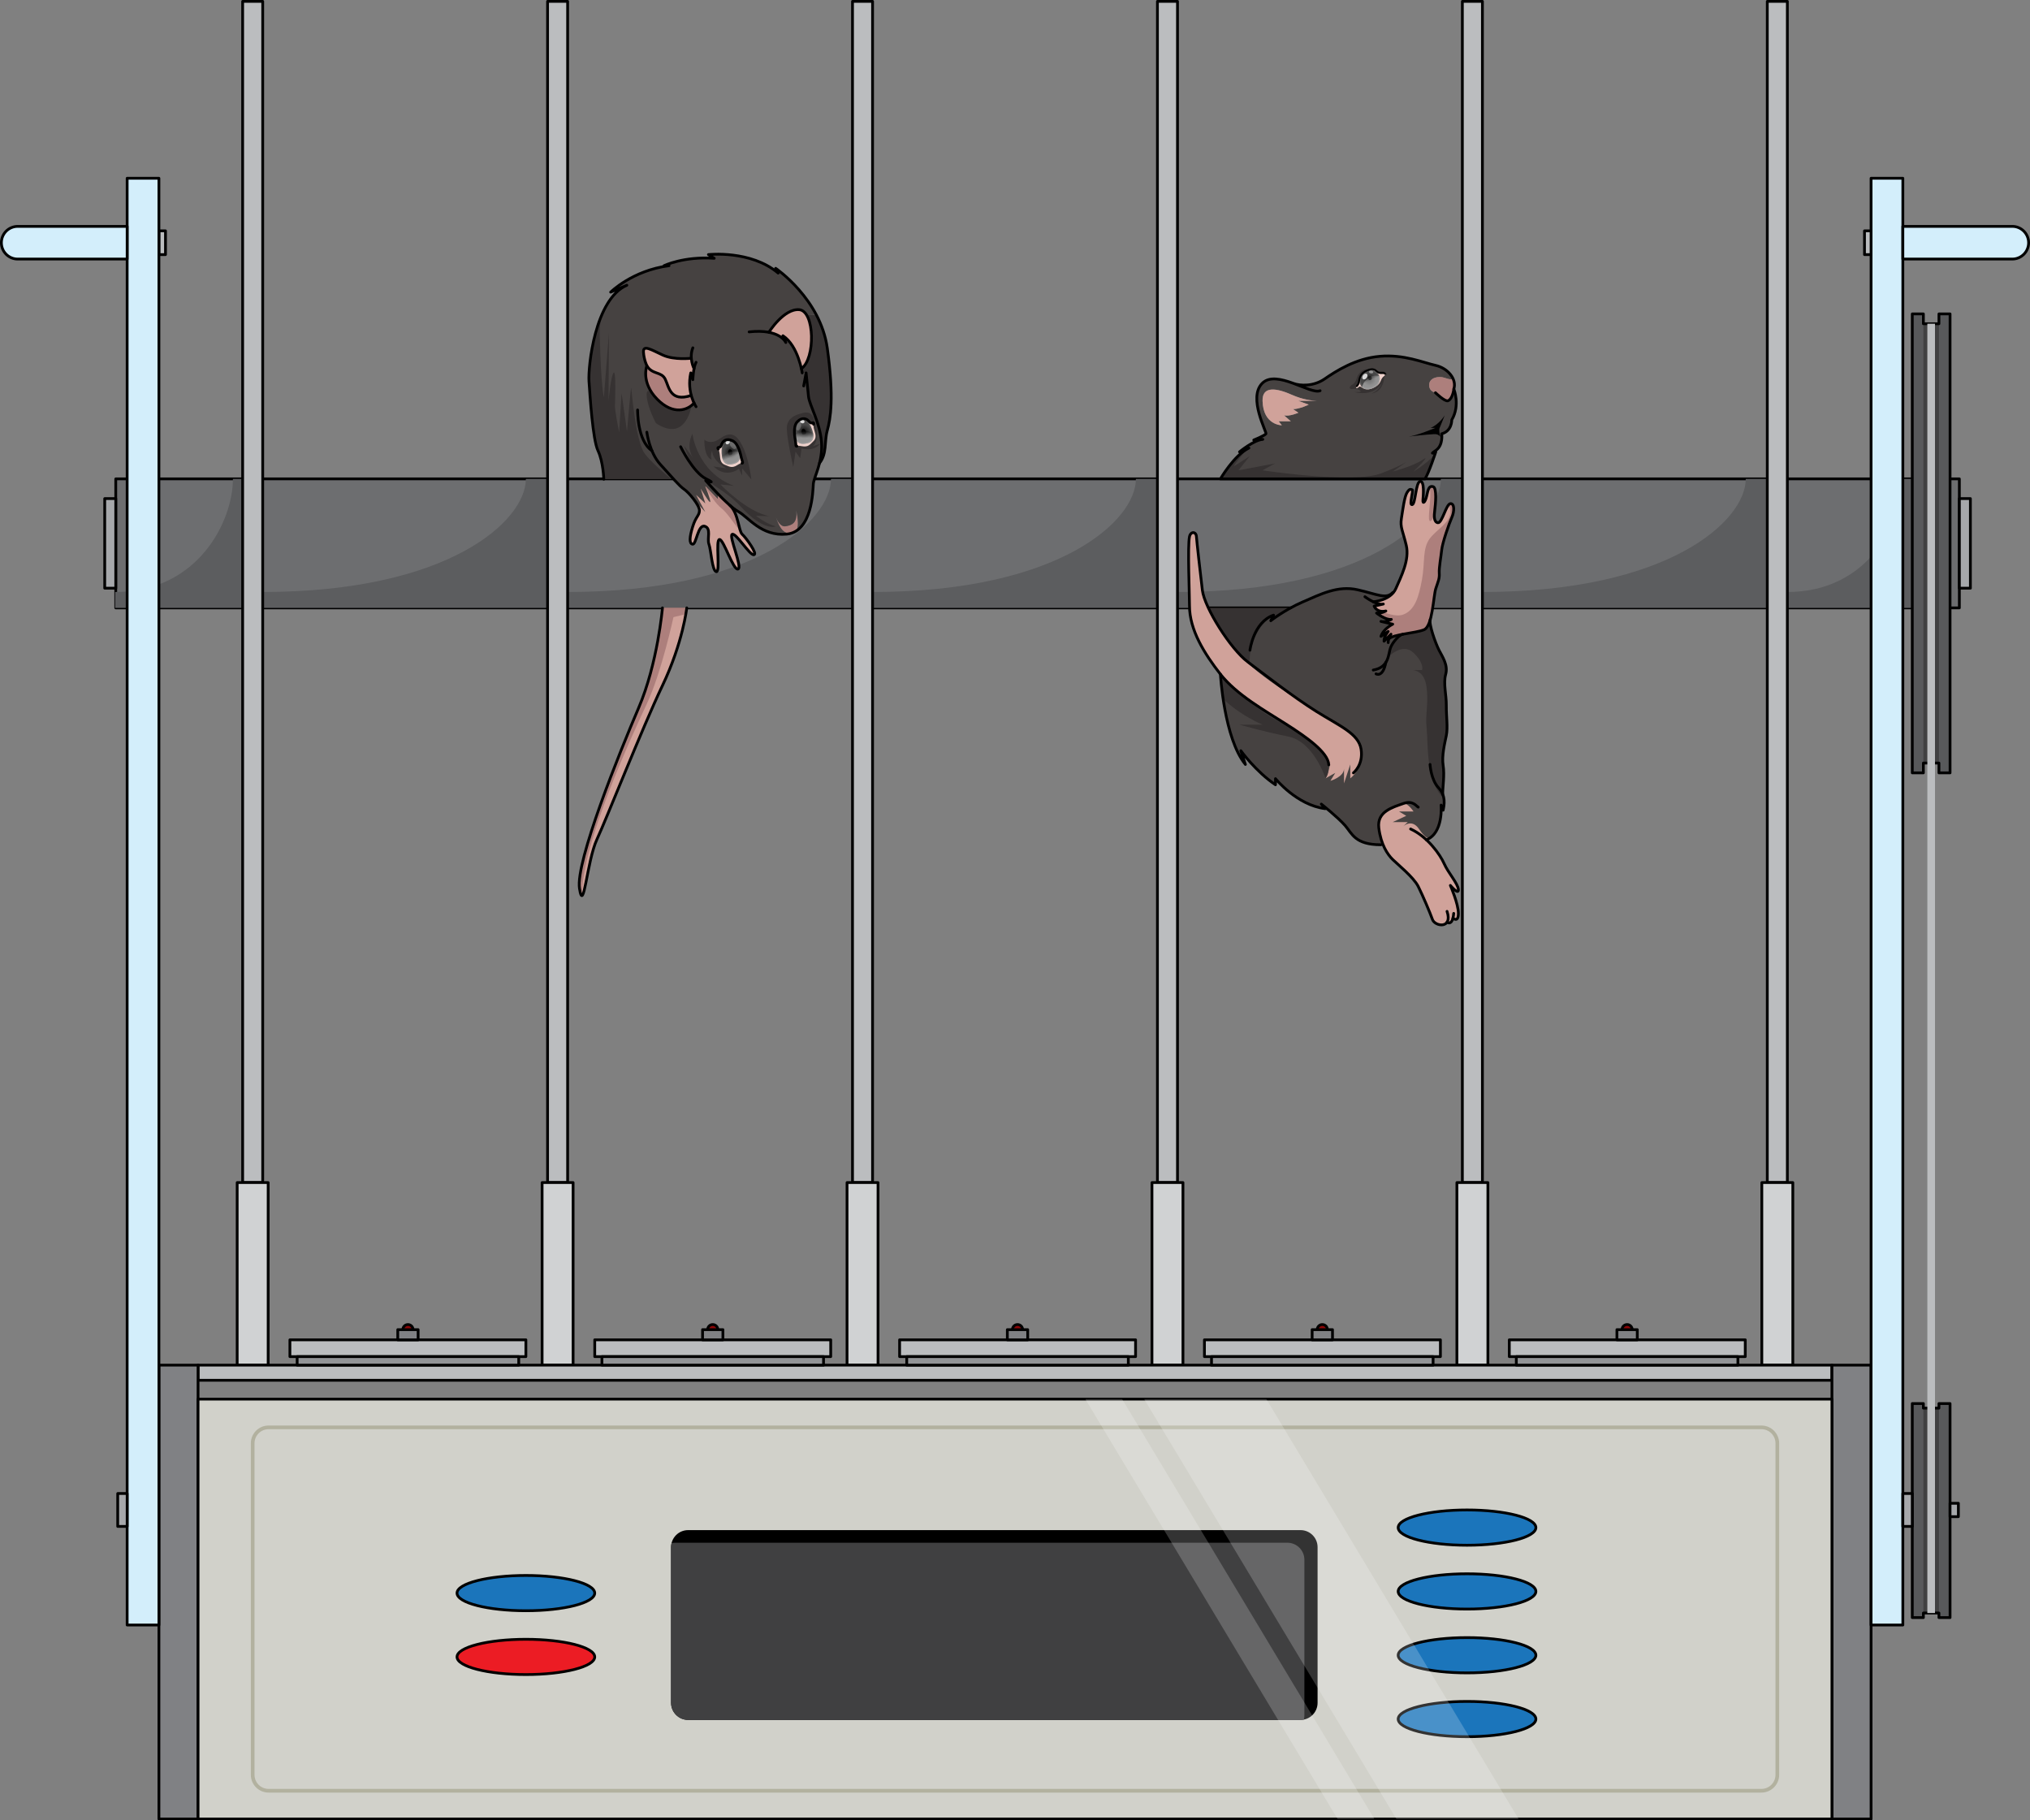 <?xml version="1.0" encoding="utf-8"?>
<!-- Generator: Adobe Illustrator 27.3.1, SVG Export Plug-In . SVG Version: 6.00 Build 0)  -->
<svg version="1.1" id="Camada_1" xmlns="http://www.w3.org/2000/svg" xmlns:xlink="http://www.w3.org/1999/xlink" x="0px" y="0px"
	 width="550.75px" height="493.795px" viewBox="0 0 550.75 493.795" enable-background="new 0 0 550.75 493.795"
	 xml:space="preserve">
<rect x="0" y="0" width="550.75" height="493.795" fill="#808080" stroke="none"/>
<g>
	<g>
		
			<rect x="31.405" y="129.902" fill="#6D6E70" stroke="#000000" stroke-width="0.75" stroke-linecap="round" stroke-linejoin="round" stroke-miterlimit="10" width="500.18" height="34.993"/>
		<path fill="#5C5D5F" d="M71.273,160.58v4.316h77.284v-34.993h-5.885C142.673,141.28,121.773,160.58,71.273,160.58z"/>
		<path fill="#5C5D5F" d="M154.051,160.58v4.316h77.285v-34.993h-5.886C225.45,141.28,204.551,160.58,154.051,160.58z"/>
		<path fill="#5C5D5F" d="M236.78,160.58v4.316h77.284v-34.993h-5.886C308.179,141.28,287.279,160.58,236.78,160.58z"/>
		<path fill="#5C5D5F" d="M319.509,160.58v4.316h77.285v-34.993h-5.887C390.907,141.28,370.009,160.58,319.509,160.58z"/>
		<path fill="#5C5D5F" d="M402.238,160.58v4.316h77.284v-34.993h-5.886C473.637,141.28,452.737,160.58,402.238,160.58z"/>
		<path fill="#5C5D5F" d="M484.967,160.58v4.316h33.893v-34.993h-2.581C516.278,141.28,507.112,160.58,484.967,160.58z"/>
		<path fill="#5C5D5F" d="M31.233,160.58v4.316h34.596v-34.993h-2.634C63.195,141.28,53.839,160.58,31.233,160.58z"/>
		<g>
			<g>
				
					<rect x="65.829" y="0.375" fill="#BBBDBF" stroke="#000000" stroke-width="0.75" stroke-linecap="round" stroke-linejoin="round" stroke-miterlimit="10" width="5.444" height="320.41"/>
				
					<rect x="64.347" y="320.785" fill="#D0D2D3" stroke="#000000" stroke-width="0.75" stroke-linecap="round" stroke-linejoin="round" stroke-miterlimit="10" width="8.409" height="49.521"/>
			</g>
			<g>
				
					<rect x="148.558" y="0.375" fill="#BBBDBF" stroke="#000000" stroke-width="0.75" stroke-linecap="round" stroke-linejoin="round" stroke-miterlimit="10" width="5.444" height="320.41"/>
				
					<rect x="147.076" y="320.785" fill="#D0D2D3" stroke="#000000" stroke-width="0.75" stroke-linecap="round" stroke-linejoin="round" stroke-miterlimit="10" width="8.409" height="49.521"/>
			</g>
			<g>
				
					<rect x="231.288" y="0.375" fill="#BBBDBF" stroke="#000000" stroke-width="0.75" stroke-linecap="round" stroke-linejoin="round" stroke-miterlimit="10" width="5.443" height="320.41"/>
				
					<rect x="229.806" y="320.785" fill="#D0D2D3" stroke="#000000" stroke-width="0.75" stroke-linecap="round" stroke-linejoin="round" stroke-miterlimit="10" width="8.409" height="49.521"/>
			</g>
			<g>
				
					<rect x="314.017" y="0.375" fill="#BBBDBF" stroke="#000000" stroke-width="0.75" stroke-linecap="round" stroke-linejoin="round" stroke-miterlimit="10" width="5.444" height="320.41"/>
				
					<rect x="312.534" y="320.785" fill="#D0D2D3" stroke="#000000" stroke-width="0.75" stroke-linecap="round" stroke-linejoin="round" stroke-miterlimit="10" width="8.409" height="49.521"/>
			</g>
			<g>
				
					<rect x="396.745" y="0.375" fill="#BBBDBF" stroke="#000000" stroke-width="0.75" stroke-linecap="round" stroke-linejoin="round" stroke-miterlimit="10" width="5.444" height="320.41"/>
				
					<rect x="395.264" y="320.785" fill="#D0D2D3" stroke="#000000" stroke-width="0.75" stroke-linecap="round" stroke-linejoin="round" stroke-miterlimit="10" width="8.409" height="49.521"/>
			</g>
			<g>
				
					<rect x="479.475" y="0.375" fill="#BBBDBF" stroke="#000000" stroke-width="0.75" stroke-linecap="round" stroke-linejoin="round" stroke-miterlimit="10" width="5.444" height="320.41"/>
				
					<rect x="477.992" y="320.785" fill="#D0D2D3" stroke="#000000" stroke-width="0.75" stroke-linecap="round" stroke-linejoin="round" stroke-miterlimit="10" width="8.409" height="49.521"/>
			</g>
		</g>
		
			<rect x="53.734" y="370.307" fill="#BBBDBF" stroke="#000000" stroke-width="0.75" stroke-linecap="round" stroke-linejoin="round" stroke-miterlimit="10" width="443.28" height="4.102"/>
		
			<rect x="43.115" y="370.307" fill="#808184" stroke="#000000" stroke-width="0.75" stroke-linecap="round" stroke-linejoin="round" stroke-miterlimit="10" width="10.619" height="123.113"/>
		
			<rect x="497.015" y="370.307" fill="#808184" stroke="#000000" stroke-width="0.75" stroke-linecap="round" stroke-linejoin="round" stroke-miterlimit="10" width="10.619" height="123.113"/>
		
			<rect x="53.734" y="379.524" fill="#D1D1CA" stroke="#000000" stroke-width="0.75" stroke-linecap="round" stroke-linejoin="round" stroke-miterlimit="10" width="443.28" height="113.896"/>
		<path fill="none" stroke="#B2B19F" stroke-linecap="round" stroke-linejoin="round" stroke-miterlimit="10" d="M482.197,481.439
			c0,2.385-1.934,4.318-4.317,4.318H72.87c-2.385,0-4.317-1.934-4.317-4.318v-89.934c0-2.385,1.933-4.318,4.317-4.318h405.01
			c2.384,0,4.317,1.934,4.317,4.318V481.439z"/>
		<g>
			
				<rect x="78.651" y="363.438" fill="#BBBDBF" stroke="#000000" stroke-width="0.75" stroke-linecap="round" stroke-linejoin="round" stroke-miterlimit="10" width="64.021" height="4.556"/>
		</g>
		<g>
			
				<rect x="161.358" y="363.438" fill="#BBBDBF" stroke="#000000" stroke-width="0.75" stroke-linecap="round" stroke-linejoin="round" stroke-miterlimit="10" width="64.021" height="4.556"/>
		</g>
		<g>
			
				<rect x="244.065" y="363.438" fill="#BBBDBF" stroke="#000000" stroke-width="0.75" stroke-linecap="round" stroke-linejoin="round" stroke-miterlimit="10" width="64.021" height="4.556"/>
		</g>
		<g>
			
				<rect x="326.772" y="363.438" fill="#BBBDBF" stroke="#000000" stroke-width="0.75" stroke-linecap="round" stroke-linejoin="round" stroke-miterlimit="10" width="64.021" height="4.556"/>
		</g>
		<g>
			
				<rect x="409.479" y="363.438" fill="#BBBDBF" stroke="#000000" stroke-width="0.75" stroke-linecap="round" stroke-linejoin="round" stroke-miterlimit="10" width="64.021" height="4.556"/>
		</g>
		
			<rect x="507.634" y="48.355" fill="#D3EEFB" stroke="#000000" stroke-width="0.75" stroke-linecap="round" stroke-linejoin="round" stroke-miterlimit="10" width="8.617" height="392.445"/>
		
			<path fill="#D3EEFB" stroke="#000000" stroke-width="0.75" stroke-linecap="round" stroke-linejoin="round" stroke-miterlimit="10" d="
			M545.94,61.406h-29.689v8.869h29.689c2.449,0,4.435-1.986,4.435-4.434C550.375,63.392,548.39,61.406,545.94,61.406z"/>
		
			<rect x="505.849" y="62.619" fill="#BBBDBF" stroke="#000000" stroke-width="0.75" stroke-linecap="round" stroke-linejoin="round" stroke-miterlimit="10" width="1.785" height="6.444"/>
		
			<rect x="43.115" y="62.619" fill="#BBBDBF" stroke="#000000" stroke-width="0.75" stroke-linecap="round" stroke-linejoin="round" stroke-miterlimit="10" width="1.784" height="6.444"/>
		<g>
			<polygon fill="#58595B" points="526.046,380.723 526.046,381.968 521.825,381.968 521.825,380.723 518.812,380.723 
				518.812,438.789 521.825,438.789 521.825,437.545 526.046,437.545 526.046,438.789 529.06,438.789 529.06,380.723 			"/>
			<rect x="521.825" y="381.968" fill="#404041" width="4.221" height="55.577"/>
			
				<polygon fill="none" stroke="#000000" stroke-width="0.75" stroke-linecap="round" stroke-linejoin="round" stroke-miterlimit="10" points="
				526.046,380.723 526.046,381.968 521.825,381.968 521.825,380.723 518.812,380.723 518.812,438.789 521.825,438.789 
				521.825,437.545 526.046,437.545 526.046,438.789 529.06,438.789 529.06,380.723 			"/>
		</g>
		<g>
			<polygon fill="#58595B" points="526.046,85.15 526.046,87.816 521.825,87.816 521.825,85.15 518.812,85.15 518.812,209.648 
				521.825,209.648 521.825,206.981 526.046,206.981 526.046,209.648 529.06,209.648 529.06,85.15 			"/>
			<rect x="521.825" y="87.816" fill="#404041" width="4.221" height="119.165"/>
			
				<polygon fill="none" stroke="#000000" stroke-width="0.75" stroke-linecap="round" stroke-linejoin="round" stroke-miterlimit="10" points="
				526.046,85.15 526.046,87.816 521.825,87.816 521.825,85.15 518.812,85.15 518.812,209.648 521.825,209.648 521.825,206.981 
				526.046,206.981 526.046,209.648 529.06,209.648 529.06,85.15 			"/>
		</g>
		
			<rect x="516.251" y="405.131" fill="#A6A8AB" stroke="#000000" stroke-width="0.75" stroke-linecap="round" stroke-linejoin="round" stroke-miterlimit="10" width="2.561" height="8.924"/>
		
			<rect x="529.06" y="407.776" fill="#A6A8AB" stroke="#000000" stroke-width="0.75" stroke-linecap="round" stroke-linejoin="round" stroke-miterlimit="10" width="2.258" height="3.632"/>
		<rect x="522.899" y="87.816" fill="#BBBDBF" width="2.072" height="349.729"/>
		<g>
			
				<rect x="34.498" y="48.355" fill="#D3EEFB" stroke="#000000" stroke-width="0.75" stroke-linecap="round" stroke-linejoin="round" stroke-miterlimit="10" width="8.617" height="392.445"/>
			
				<path fill="#D3EEFB" stroke="#000000" stroke-width="0.75" stroke-linecap="round" stroke-linejoin="round" stroke-miterlimit="10" d="
				M4.809,61.406h29.689v8.869H4.809c-2.449,0-4.434-1.986-4.434-4.434C0.375,63.392,2.359,61.406,4.809,61.406z"/>
			
				<rect x="31.938" y="405.131" fill="#A6A8AB" stroke="#000000" stroke-width="0.75" stroke-linecap="round" stroke-linejoin="round" stroke-miterlimit="10" width="2.56" height="8.924"/>
		</g>
		
			<rect x="28.41" y="135.247" fill="#A6A8AB" stroke="#000000" stroke-width="0.75" stroke-linecap="round" stroke-linejoin="round" stroke-miterlimit="10" width="2.995" height="24.304"/>
		
			<rect x="531.585" y="135.247" fill="#A6A8AB" stroke="#000000" stroke-width="0.75" stroke-linecap="round" stroke-linejoin="round" stroke-miterlimit="10" width="2.994" height="24.304"/>
		<path d="M357.466,461.912c0,2.557-2.071,4.629-4.627,4.629H186.694c-2.555,0-4.627-2.072-4.627-4.629v-42.225
			c0-2.557,2.072-4.628,4.627-4.628h166.145c2.556,0,4.627,2.071,4.627,4.628V461.912z"/>
		<path fill="#404041" d="M349.262,418.477H183.117c-0.311,0-0.614,0.031-0.907,0.091c-0.09,0.358-0.143,0.732-0.143,1.12v42.225
			c0,2.557,2.072,4.629,4.627,4.629h166.145c0.312,0,0.614-0.032,0.907-0.091c0.09-0.358,0.143-0.733,0.143-1.12v-42.227
			C353.889,420.549,351.817,418.477,349.262,418.477z"/>
		
			<ellipse fill="#1B75BB" stroke="#000000" stroke-width="0.75" stroke-linecap="round" stroke-linejoin="round" stroke-miterlimit="10" cx="398.012" cy="414.376" rx="18.679" ry="4.784"/>
		
			<ellipse fill="#1B75BB" stroke="#000000" stroke-width="0.75" stroke-linecap="round" stroke-linejoin="round" stroke-miterlimit="10" cx="398.012" cy="431.688" rx="18.679" ry="4.784"/>
		
			<ellipse fill="#1B75BB" stroke="#000000" stroke-width="0.75" stroke-linecap="round" stroke-linejoin="round" stroke-miterlimit="10" cx="398.012" cy="449.001" rx="18.679" ry="4.784"/>
		
			<ellipse fill="#1B75BB" stroke="#000000" stroke-width="0.75" stroke-linecap="round" stroke-linejoin="round" stroke-miterlimit="10" cx="398.012" cy="466.313" rx="18.679" ry="4.783"/>
		
			<ellipse fill="#1B75BB" stroke="#000000" stroke-width="0.75" stroke-linecap="round" stroke-linejoin="round" stroke-miterlimit="10" cx="142.673" cy="432.144" rx="18.679" ry="4.784"/>
		
			<path fill="#EC1C24" stroke="#000000" stroke-width="0.75" stroke-linecap="round" stroke-linejoin="round" stroke-miterlimit="10" d="
			M161.352,449.455c0,2.643-8.363,4.785-18.679,4.785s-18.679-2.143-18.679-4.785c0-2.64,8.362-4.783,18.679-4.783
			C152.988,444.672,161.352,446.815,161.352,449.455z"/>
		
			<rect x="80.62" y="367.993" fill="#929497" stroke="#000000" stroke-width="0.75" stroke-linecap="round" stroke-linejoin="round" stroke-miterlimit="10" width="60.115" height="2.313"/>
		
			<rect x="163.312" y="367.993" fill="#929497" stroke="#000000" stroke-width="0.75" stroke-linecap="round" stroke-linejoin="round" stroke-miterlimit="10" width="60.115" height="2.313"/>
		
			<rect x="246.002" y="367.993" fill="#929497" stroke="#000000" stroke-width="0.75" stroke-linecap="round" stroke-linejoin="round" stroke-miterlimit="10" width="60.116" height="2.313"/>
		
			<rect x="328.693" y="367.993" fill="#929497" stroke="#000000" stroke-width="0.75" stroke-linecap="round" stroke-linejoin="round" stroke-miterlimit="10" width="60.116" height="2.313"/>
		
			<rect x="411.385" y="367.993" fill="#929497" stroke="#000000" stroke-width="0.75" stroke-linecap="round" stroke-linejoin="round" stroke-miterlimit="10" width="60.116" height="2.313"/>
	</g>
	<polygon opacity="0.2" fill="#FFFFFF" enable-background="new    " points="378.859,493.42 412.013,493.42 343.578,379.524 
		310.425,379.524 	"/>
	<polygon opacity="0.2" fill="#FFFFFF" enable-background="new    " points="362.898,493.42 372.879,493.42 304.444,379.524 
		294.464,379.524 	"/>
	<g>
		
			<circle fill="#8C0405" stroke="#000000" stroke-width="0.75" stroke-linecap="round" stroke-linejoin="round" stroke-miterlimit="10" cx="110.678" cy="360.676" r="1.38"/>
		
			<rect x="107.916" y="360.676" fill="#808184" stroke="#000000" stroke-width="0.75" stroke-linecap="round" stroke-linejoin="round" stroke-miterlimit="10" width="5.523" height="2.762"/>
	</g>
	<g>
		
			<circle fill="#8C0405" stroke="#000000" stroke-width="0.75" stroke-linecap="round" stroke-linejoin="round" stroke-miterlimit="10" cx="193.369" cy="360.676" r="1.381"/>
		
			<rect x="190.607" y="360.676" fill="#808184" stroke="#000000" stroke-width="0.75" stroke-linecap="round" stroke-linejoin="round" stroke-miterlimit="10" width="5.523" height="2.762"/>
	</g>
	<g>
		
			<circle fill="#8C0405" stroke="#000000" stroke-width="0.75" stroke-linecap="round" stroke-linejoin="round" stroke-miterlimit="10" cx="276.061" cy="360.676" r="1.381"/>
		
			<rect x="273.299" y="360.676" fill="#808184" stroke="#000000" stroke-width="0.75" stroke-linecap="round" stroke-linejoin="round" stroke-miterlimit="10" width="5.523" height="2.762"/>
	</g>
	<g>
		
			<circle fill="#8C0405" stroke="#000000" stroke-width="0.75" stroke-linecap="round" stroke-linejoin="round" stroke-miterlimit="10" cx="358.752" cy="360.676" r="1.381"/>
		
			<rect x="355.99" y="360.676" fill="#808184" stroke="#000000" stroke-width="0.75" stroke-linecap="round" stroke-linejoin="round" stroke-miterlimit="10" width="5.522" height="2.762"/>
	</g>
	<g>
		
			<circle fill="#8C0405" stroke="#000000" stroke-width="0.75" stroke-linecap="round" stroke-linejoin="round" stroke-miterlimit="10" cx="441.443" cy="360.676" r="1.381"/>
		
			<rect x="438.682" y="360.676" fill="#808184" stroke="#000000" stroke-width="0.75" stroke-linecap="round" stroke-linejoin="round" stroke-miterlimit="10" width="5.522" height="2.762"/>
	</g>
	<g>
		<g>
			<g id="XMLID_00000065781797095037587770000008008950647212826019_">
				<g>
					<path fill="#AD7F7C" d="M215.995,138.446c0,0,1.201,4.63-0.199,5.71c-0.01,0.02-0.02,0.029-0.04,0.029
						c-0.13,0.071-0.25,0.13-0.38,0.181c-1.91,0.51-3.28,0.5-4.84-3.951c0.279,0.681,1.18,2.571,2.59,2.341
						C214.856,142.466,216.426,141.896,215.995,138.446z"/>
					<path fill="#AD7F7C" d="M187.876,107.553c0.221,0.859,0.51,1.56,0.75,2.069c-1.59,1.881-5.6,3.48-10.05-1.099
						c-4.45-4.581-2.75-9.03-2.75-9.03c1.44,2.48,3.931,1.52,4.97,3.641c1.051,2.12,1.32,6.33,7.07,4.419H187.876z"/>
					<path fill="#D0A29A" d="M218.876,85.506c2.109,3.56,1.64,12.3-1.45,14.49c-0.479-2.17-1.851-6.851-5.01-8.92l0.771,1.819
						c-0.061-0.139-0.98-2.06-4.591-2.759c0,0,4.08-6.52,8.271-6.13C217.687,84.076,218.366,84.636,218.876,85.506z"/>
					<path fill="#D0A29A" d="M187.556,97.176c0.11,1.63,0.74,2.82,0.74,2.82c-0.28,1.439-0.32,2.99-0.32,2.99l-0.57-1.83
						c-0.529,2.42-0.289,4.52,0.131,6.1c-5.75,1.909-6.021-2.301-7.07-4.42c-1.04-2.12-3.529-1.16-4.971-3.64
						c0,0-0.789-1.58-0.92-3.68c-0.129-2.101,2.101-0.641,5.24,0.79C182.956,97.747,187.556,97.176,187.556,97.176z"/>
					<path fill="#D0A29A" d="M161.946,227.686c-2.721,5.88-3.58,20.511-4.73,13.341s10.9-36.99,16.061-49.03
						c5.16-12.05,6.449-27.101,6.449-27.101h6.59c0,0-1,9.321-6.59,21.071C174.136,197.726,164.676,221.816,161.946,227.686z"/>
					<path fill="#363232" d="M224.456,94.466c1.859,13.449,0.859,19.17,0,22.259c-0.86,3.09-0.051,6.34-2.1,8.871h-0.011
						c0.41-1.63,0.69-3.51,0.54-5.59c-0.391-5.37-3.27-10.08-3.529-12.44c-0.271-2.35-0.66-6.41-0.66-6.41h-1.051
						c0,0-0.06-0.44-0.22-1.16c3.09-2.19,3.56-10.931,1.45-14.49l2.609-0.111C222.886,88.066,223.985,91.096,224.456,94.466z"/>
					<path fill="#464241" d="M188.296,109.326c-0.24-0.51-0.53-1.21-0.75-2.07h-0.01c-0.42-1.58-0.66-3.68-0.131-6.1l0.57,1.83
						c0,0,0.04-1.551,0.32-2.99c0,0-0.63-1.19-0.74-2.82c0,0-4.6,0.57-7.74-0.87c-3.14-1.43-5.369-2.891-5.24-0.79
						c0.131,2.1,0.92,3.68,0.92,3.68s-1.699,4.449,2.75,9.029C182.696,112.806,186.706,111.206,188.296,109.326z M195.206,146.336
						c-1.141,0,0.289,8.89-0.86,8.75c-1.14-0.15-1.43-5.88-2-7.46c-0.58-1.57,0.71-4.3-1.149-4.87
						c-1.871-0.58-2.291,5.01-3.271,4.87c-0.989-0.14-0.89-1.859,0-4.73c0.88-2.869,1.84-3.009,1.84-4.449
						c0-1.43-2.87-4.87-4.159-5.73c-0.711-0.47-1.67-1.46-2.9-2.81h-18.9c-0.02-0.67-0.26-4.89-1.57-7.66
						c-1.43-3.01-2.149-14.771-2.439-18.78c-0.28-4.011,1.62-22.36,10.27-26.09l-4.39,1.871c0,0,5.88-5.88,15.84-7.17h-1.36
						c0,0,5.301-2.58,13.621-2.01l-1.58-1c0,0,11.47-1.29,18.93,5.01l-0.68-1.29c0,0,6.83,4.629,11.039,12.609l-2.609,0.111
						c-0.51-0.87-1.189-1.43-2.01-1.5c-4.19-0.39-8.271,6.13-8.271,6.13c3.61,0.7,4.53,2.62,4.591,2.759l-0.771-1.819
						c3.159,2.069,4.53,6.75,5.01,8.92c0.16,0.72,0.22,1.16,0.22,1.16h1.051c0,0,0.39,4.06,0.66,6.41
						c0.26,2.36,3.139,7.07,3.529,12.44c0.15,2.08-0.13,3.96-0.54,5.59c-0.64,2.589-1.601,4.549-1.69,5.67
						c-0.109,1.6-0.229,10.27-4.859,12.89c1.4-1.08,0.199-5.71,0.199-5.71c0.431,3.449-1.139,4.02-2.869,4.31
						c-1.41,0.23-2.311-1.66-2.59-2.341c1.56,4.451,2.93,4.46,4.84,3.951c-0.57,0.279-1.21,0.45-1.92,0.52
						c-6.93,0.65-10.34-4.59-13.221-6.161c-0.609-0.339-1.359-0.91-2.16-1.6v0.01c2.281,2.14,2.291,6.91,3.301,7.799
						c1,0.9,4.3,5.411,3.15,5.561c-1.141,0.14-4.871-6.021-5.881-5.561c-1,0.471,2.87,9,1.58,9.431
						C198.937,154.796,196.356,146.336,195.206,146.336z"/>
				</g>
			</g>
		</g>
		<path fill="#D0A29A" d="M201.376,144.936c-0.921-0.811-1.016-4.841-2.753-7.169c-1.859-1.984-3.88-3.844-3.88-3.844v1.477
			l-3.395-3.49c0,0,1.501,3.743,1.345,4.249c-0.156,0.505-2.596-3.642-2.596-3.642l1.251,4.046l-2.502-2.327l2.502,4.653
			l-2.502-2.731l-0.059,0.07c0.573,0.861,0.978,1.681,0.978,2.218c0,1.44-0.96,1.58-1.84,4.449c-0.89,2.871-0.989,4.591,0,4.73
			c0.979,0.141,1.399-5.45,3.271-4.87c1.859,0.57,0.569,3.3,1.149,4.87c0.57,1.58,0.86,7.31,2,7.46c1.149,0.14-0.28-8.75,0.86-8.75
			c1.15,0,3.73,8.46,5.02,8.03c1.29-0.431-2.58-8.96-1.58-9.431c1.01-0.46,4.74,5.701,5.881,5.561
			C205.676,150.346,202.376,145.836,201.376,144.936z"/>
		<path fill="#AD7F7C" d="M173.276,191.997c-5.16,12.04-17.211,41.859-16.061,49.03c0.235,1.469,0.459,2.011,0.688,1.913
			c-0.134-14.024,13.689-43.681,17.589-52.028c4.029-8.625,7.221-23.5,7.221-23.5l3.352-0.837c0.186-1.079,0.25-1.679,0.25-1.679
			h-6.59C179.726,164.896,178.437,179.946,173.276,191.997z"/>
		<path fill="#AD7F7C" d="M200.944,144.208c-0.576-1.485-0.898-4.534-2.321-6.441c-1.859-1.984-3.88-3.844-3.88-3.844v1.477
			l-3.395-3.49c0,0,0.035,0.087,0.09,0.228c0.945,1.686,2.679,4.504,4.334,5.774C197.271,139.062,199.02,141.896,200.944,144.208z"
			/>
		<g>
			<path fill="#363232" d="M174.921,123.047c-2.667-3.614-3.582-18.386-3.707-17.847c-0.125,0.538-1.125,12.211-1.125,11.854
				c0-0.358-1.451-10.393-1.451-10.393l-0.674,10.648c0,0-1.125-5.898-1.125-6.99c0-1.092,0.375-10.159-0.375-9.217
				c-0.75,0.941-1.375,7.684-1.375,7.684l0.125-18.523l-1.375,17.477c0,0-0.75-2.204-1.125-16.58
				c-0.058-2.212,0.186-4.175,0.634-5.919c-2.981,6.795-3.735,15.594-3.552,18.224c0.29,4.009,1.01,15.77,2.439,18.78
				c1.311,2.77,1.551,6.99,1.57,7.66h18.262C179.569,127.845,176.411,125.066,174.921,123.047z"/>
			<path fill="#DBDCDD" d="M166.36,78.955c0.248-0.33,0.504-0.642,0.764-0.94c-0.941,0.732-1.448,1.232-1.448,1.232L166.36,78.955z"
				/>
		</g>
		<path fill="#363232" d="M187.589,110.161c0,0-0.625,4.25-3.375,5.75s-6.25-1.125-6.25-1.125s-2.25-4.125-2.5-7.25
			s1.75-0.375,1.75-0.375S181.964,113.911,187.589,110.161z"/>
		<path fill="#363232" d="M191.089,119.287c0,0,1.625,1.5,4.125-0.25s4.25-1.875,6.125,1.75s2.5,9.25,2.5,9.25l-2.5-3v2
			l-0.875-1.875c0,0-3.375,2.75-6.875-0.625l3.5,0.5c0,0-3.75-1.875-3.875-4.75c0,0-0.625,1.125-0.125,2.375
			C193.089,124.661,191.089,124.411,191.089,119.287z"/>
		<path fill="#363232" d="M217.339,112.161c-0.354,0.126-4.125,0.75-3.875,4.375s1.75,10.125,1.75,10.125l0.625-4.125l1.25,1.75
			l0.375-2.625c0,0,3.25,1,5-1.25l-2,0.625c0,0,2.375-1.25,0.375-7.25C220.839,113.787,220.464,111.037,217.339,112.161z"/>
		<path fill="#363232" d="M187.839,117.661c0,0,1.25,10.375,11.25,14.125l-3.625-0.375c0,0,7.125,7.5,13.375,8.625l-3.75-0.125
			c0,0,2.625,2.125,5.375,2.875c0,0-3.125,1.5-9.375-5.25s-12-6.125-15.5-16.625l2.5,3.375
			C188.089,124.287,185.964,121.661,187.839,117.661z"/>
	</g>
	<g>
		
			<path fill="none" stroke="#000000" stroke-width="0.75" stroke-linecap="round" stroke-linejoin="round" stroke-miterlimit="10" d="
			M184.657,121.186c0,0,3.404,6.939,6.808,8.641c3.404,1.704,0,0.524,0,0.524s5.892,6.808,8.772,8.379s6.283,6.807,13.222,6.153
			c6.939-0.655,7.07-11.783,7.201-13.616s2.618-5.891,2.226-11.259c-0.393-5.367-3.273-10.08-3.535-12.438
			c-0.262-2.356-0.653-6.415-0.653-6.415l-0.655,3.534"/>
		
			<path fill="none" stroke="#000000" stroke-width="0.75" stroke-linecap="round" stroke-linejoin="round" stroke-miterlimit="10" d="
			M217.648,101.156c0,0-1.047-7.332-5.236-10.081l0.786,1.833c0,0-1.571-3.797-9.951-2.88"/>
		
			<path fill="none" stroke="#000000" stroke-width="0.75" stroke-linecap="round" stroke-linejoin="round" stroke-miterlimit="10" d="
			M188.847,110.32c0,0-2.618-3.796-1.439-9.164l0.566,1.833c0,0,0.088-3.272,0.873-4.713"/>
		
			<path fill="none" stroke="#000000" stroke-width="0.75" stroke-linecap="round" stroke-linejoin="round" stroke-miterlimit="10" d="
			M188.298,100c0,0-1.458-2.772-0.324-5.652"/>
		
			<path fill="none" stroke="#000000" stroke-width="0.75" stroke-linecap="round" stroke-linejoin="round" stroke-miterlimit="10" d="
			M187.559,97.174c0,0-4.604,0.577-7.745-0.863c-3.142-1.439-5.368-2.891-5.237-0.791c0.132,2.101,0.917,3.672,0.917,3.672
			s-1.702,4.451,2.749,9.033c4.452,4.583,8.459,2.98,10.056,1.097"/>
		
			<path fill="none" stroke="#000000" stroke-width="0.75" stroke-linecap="round" stroke-linejoin="round" stroke-miterlimit="10" d="
			M175.493,99.191c1.439,2.488,3.928,1.525,4.975,3.643c1.048,2.118,1.318,6.338,7.074,4.424"/>
		
			<path fill="none" stroke="#000000" stroke-width="0.75" stroke-linecap="round" stroke-linejoin="round" stroke-miterlimit="10" d="
			M208.594,90.141c0,0,4.08-6.528,8.271-6.135c4.188,0.393,4.399,13.267,0.563,15.994"/>
		
			<path fill="none" stroke="#000000" stroke-width="0.75" stroke-linecap="round" stroke-linejoin="round" stroke-miterlimit="10" d="
			M172.986,111.203c0,0-0.144,8.324,3.871,11.048"/>
		
			<path fill="none" stroke="#000000" stroke-width="0.75" stroke-linecap="round" stroke-linejoin="round" stroke-miterlimit="10" d="
			M175.493,117.232c0,0,0.648,5.449,3.658,8.745c3.011,3.298,5.162,5.878,6.452,6.739c1.29,0.86,4.157,4.301,4.157,5.734
			c0,1.434-0.957,1.577-1.84,4.445c-0.884,2.867-0.981,4.588,0,4.731c0.98,0.143,1.409-5.448,3.273-4.875
			c1.863,0.573,0.573,3.302,1.146,4.877c0.574,1.574,0.86,7.309,2.007,7.452c1.147,0.143-0.286-8.745,0.861-8.745
			c1.146,0,3.727,8.459,5.018,8.028c1.29-0.431-2.581-8.96-1.577-9.426c1.003-0.467,4.731,5.698,5.878,5.556
			c1.147-0.144-2.15-4.66-3.153-5.556c-1.004-0.896-1.016-5.667-3.295-7.805"/>
		
			<path fill="none" stroke="#000000" stroke-width="0.75" stroke-linecap="round" stroke-linejoin="round" stroke-miterlimit="10" d="
			M163.812,129.992c0,0-0.144-4.731-1.577-7.741c-1.434-3.011-2.15-14.771-2.438-18.783c-0.286-4.012,1.617-22.363,10.271-26.091
			l-4.392,1.864c0,0,5.879-5.877,15.841-7.168h-1.361c0,0,5.305-2.581,13.62-2.007l-1.577-1.004c0,0,11.47-1.29,18.924,5.018
			l-0.674-1.29c0,0,12.143,8.229,14.007,21.677c1.864,13.447,0.86,19.173,0,22.26s-0.051,6.336-2.104,8.87"/>
		
			<path fill="none" stroke="#000000" stroke-width="0.75" stroke-linecap="round" stroke-linejoin="round" stroke-miterlimit="10" d="
			M179.727,164.896c0,0-1.291,15.054-6.452,27.097c-5.162,12.043-17.204,41.863-16.058,49.031c1.147,7.168,2.007-7.455,4.731-13.333
			s12.187-29.963,17.778-41.72c5.591-11.755,6.594-21.075,6.594-21.075"/>
		<g>
			<g>
				<path fill="#EED1CB" d="M200.102,126.125c0.515-0.337,0.845-0.46,1.206-0.479c0.359-0.019,0.093-0.373-0.127-1.257
					c-0.231-0.942-0.767-4.084-2.463-4.838s-2.633,0.135-2.918,0.96c-0.285,0.827-0.476,0.773-0.813,0.849
					c-0.336,0.076-0.275,0.219-0.11,0.45s0.351,0.824,0.434,1.727c0.083,0.904,0.161,2.111,1.312,2.528
					C197.771,126.48,198.503,127.175,200.102,126.125z"/>
				<g>
					<radialGradient id="SVGID_1_" cx="198.285" cy="122.638" r="2.974" gradientUnits="userSpaceOnUse">
						<stop  offset="0" style="stop-color:#101010"/>
						<stop  offset="0.64" style="stop-color:#474747"/>
					</radialGradient>
					<path fill="url(#SVGID_1_)" d="M196.075,124.625c0.439,1.031,1.104,1.752,3.016,1.189c1.078-0.317,2.185-0.93,1.489-3.323
						c-0.866-2.977-2.221-3.622-3.509-3.022C195.246,120.317,195.789,123.955,196.075,124.625z"/>
				</g>
				<path opacity="0.1" fill="#FFFFFF" enable-background="new    " d="M196.075,124.625c0.439,1.031,1.104,1.752,3.016,1.189
					c1.078-0.317,2.185-0.93,1.489-3.323c-0.866-2.977-2.221-3.622-3.509-3.022C195.246,120.317,195.789,123.955,196.075,124.625z
					 M196.388,124.42c-0.297-0.698-0.777-4.019,0.779-4.746l0.066-0.029c0.447-0.19,0.874-0.186,1.269,0.011
					c0.71,0.355,1.322,1.351,1.776,2.879c0.581,1.96-0.121,2.543-0.798,2.83c-0.127,0.055-0.272,0.105-0.443,0.154
					C197.419,125.987,196.824,125.446,196.388,124.42z"/>
				<path d="M198.446,123.369c0.188-0.08,0.386-0.236,0.244-0.735c-0.111-0.39-0.271-0.641-0.463-0.726
					c-0.106-0.048-0.224-0.046-0.349,0.007l-0.019,0.009c-0.433,0.201-0.331,1.052-0.255,1.229c0.11,0.26,0.269,0.395,0.718,0.259
					C198.37,123.397,198.41,123.384,198.446,123.369z"/>
				
					<linearGradient id="SVGID_00000075123538297955089310000016934309245717022084_" gradientUnits="userSpaceOnUse" x1="-950.636" y1="184.126" x2="-950.636" y2="187.595" gradientTransform="matrix(-0.92 0.392 -0.392 -0.92 -603.297 667.557)">
					<stop  offset="0.461" style="stop-color:#FFFFFF"/>
					<stop  offset="1" style="stop-color:#000000"/>
				</linearGradient>
				<path opacity="0.4" fill="url(#SVGID_00000075123538297955089310000016934309245717022084_)" enable-background="new    " d="
					M198.34,122.481c0.771-0.164,1.548-0.098,2.274,0.145c0.613,2.278-0.467,2.877-1.523,3.188
					c-1.911,0.563-2.576-0.158-3.016-1.189c-0.049-0.117-0.106-0.326-0.157-0.59C196.507,123.264,197.333,122.696,198.34,122.481z"
					/>
				<path opacity="0.2" fill="#FFFFFF" enable-background="new    " d="M199.57,121.714c-0.299,0.265-0.865,0.026-1.262-0.532
					c-0.396-0.558-0.477-1.224-0.179-1.489c0.299-0.264,0.865-0.024,1.263,0.532C199.79,120.782,199.87,121.449,199.57,121.714z"/>
				<path opacity="0.8" fill="#FFFFFF" enable-background="new    " d="M197.931,119.539c0.169,0.22,0.084,0.585-0.187,0.816
					c-0.272,0.229-0.629,0.238-0.798,0.018c-0.169-0.219-0.084-0.585,0.187-0.816C197.404,119.327,197.761,119.318,197.931,119.539z
					"/>
				
					<path fill="none" stroke="#000000" stroke-width="0.75" stroke-linecap="round" stroke-linejoin="round" stroke-miterlimit="10" d="
					M201.308,125.646c0.359-0.019,0.093-0.373-0.127-1.257c-0.231-0.942-0.767-4.084-2.463-4.838s-2.633,0.135-2.918,0.96
					c-0.285,0.827-0.476,0.773-0.813,0.849c-0.336,0.076-0.275,0.219-0.11,0.45"/>
			</g>
		</g>
		<g>
			<g>
				<path fill="#EED1CB" d="M217.491,121.03c-0.603-0.12-0.954-0.11-1.296,0.008c-0.342,0.117-0.228-0.313-0.355-1.214
					c-0.138-0.96-0.82-4.075,0.47-5.409c1.289-1.334,2.49-0.861,3.065-0.203c0.574,0.659,0.731,0.537,1.071,0.482
					c0.341-0.055,0.337,0.099,0.271,0.376s-0.016,0.896,0.246,1.764c0.262,0.869,0.642,2.018-0.269,2.834
					C219.785,120.485,219.367,121.404,217.491,121.03z"/>
				<g>
					
						<radialGradient id="SVGID_00000055670467217645955870000016053159055832341660_" cx="218.145" cy="117.053" r="2.954" gradientUnits="userSpaceOnUse">
						<stop  offset="0" style="stop-color:#101010"/>
						<stop  offset="0.64" style="stop-color:#474747"/>
					</radialGradient>
					<path fill="url(#SVGID_00000055670467217645955870000016053159055832341660_)" d="M220.662,118.129
						c-0.021,1.12-0.367,2.037-2.35,2.233c-1.119,0.11-2.375-0.043-2.627-2.522c-0.313-3.085,0.7-4.189,2.12-4.117
						C219.816,113.825,220.675,117.4,220.662,118.129z"/>
				</g>
				<path opacity="0.1" fill="#FFFFFF" enable-background="new    " d="M217.806,113.723c-1.42-0.072-2.434,1.032-2.12,4.117
					c0.252,2.479,1.508,2.632,2.627,2.522c1.982-0.196,2.328-1.113,2.35-2.233C220.675,117.4,219.816,113.825,217.806,113.723z
					 M218.25,120.07c-0.176,0.018-0.329,0.026-0.468,0.023c-0.734-0.014-1.604-0.289-1.8-2.326
					c-0.153-1.585,0.043-2.739,0.566-3.333c0.292-0.333,0.688-0.495,1.171-0.486l0.074,0.003c1.716,0.089,2.516,3.348,2.502,4.108
					C220.274,119.171,219.926,119.896,218.25,120.07z"/>
				<path d="M217.993,117.853c-0.204-0.002-0.447-0.073-0.502-0.59c-0.044-0.402,0.011-0.694,0.156-0.846
					c0.081-0.084,0.19-0.125,0.326-0.123l0.02,0.001c0.479,0.023,0.702,0.85,0.698,1.043c-0.004,0.282-0.102,0.466-0.567,0.509
					C218.075,117.853,218.032,117.854,217.993,117.853z"/>
				
					<linearGradient id="SVGID_00000157279482097336366530000010163943838492237470_" gradientUnits="userSpaceOnUse" x1="-391.188" y1="377.949" x2="-391.188" y2="381.418" gradientTransform="matrix(1 0.018 0.018 -1 602.372 505.386)">
					<stop  offset="0.461" style="stop-color:#FFFFFF"/>
					<stop  offset="1" style="stop-color:#000000"/>
				</linearGradient>
				<path opacity="0.4" fill="url(#SVGID_00000157279482097336366530000010163943838492237470_)" enable-background="new    " d="
					M217.759,116.992c-0.776,0.136-1.471,0.488-2.055,0.987c0.285,2.341,1.512,2.491,2.608,2.383
					c1.982-0.196,2.328-1.113,2.35-2.233c0.002-0.126-0.023-0.342-0.076-0.606C219.751,117.03,218.773,116.813,217.759,116.992z"/>
				<path opacity="0.2" fill="#FFFFFF" enable-background="new    " d="M216.331,116.741c0.375,0.134,0.811-0.299,0.97-0.966
					c0.158-0.665-0.018-1.312-0.394-1.448c-0.375-0.132-0.811,0.302-0.971,0.968C215.777,115.959,215.952,116.608,216.331,116.741z"
					/>
				<path opacity="0.8" fill="#FFFFFF" enable-background="new    " d="M217.035,114.11c-0.074,0.267,0.141,0.573,0.479,0.686
					c0.338,0.112,0.673-0.014,0.746-0.281c0.074-0.268-0.141-0.575-0.479-0.686C217.443,113.716,217.109,113.842,217.035,114.11z"/>
				
					<path fill="none" stroke="#000000" stroke-width="0.75" stroke-linecap="round" stroke-linejoin="round" stroke-miterlimit="10" d="
					M216.195,121.038c-0.342,0.117-0.228-0.313-0.355-1.214c-0.138-0.96-0.82-4.075,0.47-5.409c1.289-1.334,2.49-0.861,3.065-0.203
					c0.574,0.659,0.731,0.537,1.071,0.482c0.341-0.055,0.337,0.099,0.271,0.376"/>
			</g>
		</g>
	</g>
	<g>
		<g>
			<g id="XMLID_00000139281544635384233820000017969231491704746933_">
				<g>
					<path fill="#464241" d="M357.196,108.736c-1.171-0.04-3.701-0.31-6.631-1.61c-4.02-1.79-8.14-2.629-8.029,1.61
						c0.17,6.64,5.229,6.63,5.229,6.63l-0.851-1.09c1.101,0,3.291,0,3.291,0l-1.83-1.6c1.459,0.35,3.89-0.721,3.89-0.721
						l-1.46-0.969c1.71,0,4.26-1.22,4.26-1.22l-2.8-1.02L357.196,108.736z M357.866,108.736h-0.621
						C357.646,108.747,357.866,108.736,357.866,108.736z M391.136,117.666c0,0,0.13,0.841-0.04,1.851c0-0.061-0.011-0.55-0.3-0.99
						c0.13,0.51,0.27,0.92,0.3,0.99c0,0.01,0,0.01,0,0.01c-0.16,0.92-0.57,1.99-1.56,2.67c-2.07,1.41,0,0.37,0,0.37
						s-1.881,5.75-2.92,7.34h-55.511c0,0,3.67-6.39,7.729-8.37l-2.539,1.02c0.229-0.19,3.939-3.2,6.31-3.38l-2.45,0.19
						c0,0,3.01-1.23,3.301-1.701c0.279-0.469-4.91-9.699-1.041-13.659c1.961-2.01,5.311-1.18,8.48-0.01
						c0.1,0.03,0.189,0.06,0.28,0.1c0.04,0.01,0.08,0.02,0.12,0.04c1.9,0.56,5.279,0.589,8.08-1.35c3.02-2.081,8.39-5.57,14.99-6.13
						c6.6-0.57,11.68,1.69,15.08,2.45c2.1,0.46,3.84,1.8,4.649,3.37c0.26,0.581-0.69,0.541-2.2,0c-1.51-0.549-4.05-0.069-4.15,1.811
						c-0.069,1.399,0.74,1.97,1.701,2.24c0,0,2.539,2.47,3.389,2.19c0.851-0.281,1.44-1.86,1.601-3.2c0,0,1.79,4.43-0.56,8.379
						C393.876,113.896,393.966,116.916,391.136,117.666z"/>
					<path fill="#D0A29A" d="M357.196,108.736l-4.931,0.01l2.8,1.02c0,0-2.55,1.22-4.26,1.22l1.46,0.969c0,0-2.431,1.071-3.89,0.721
						l1.83,1.6c0,0-2.19,0-3.291,0l0.851,1.09c0,0-5.06,0.01-5.229-6.63c-0.11-4.24,4.01-3.4,8.029-1.61
						C353.495,108.426,356.025,108.696,357.196,108.736z"/>
					<path d="M391.946,112.676c0,0-0.99,2.54-1.371,3.43c-0.22,0.51-0.01,1.59,0.221,2.4c-0.271-0.41-0.771-0.79-1.73-0.74
						c-2.07,0.089-6.88,0.66-6.88,0.66c2.261-0.281,7.261-2.36,7.261-2.36h-1.32C390.476,115.126,391.946,112.676,391.946,112.676z"
						/>
					<path fill="#AD7F7C" d="M389.446,106.526c-0.961-0.27-1.771-0.841-1.701-2.24c0.101-1.88,2.641-2.36,4.15-1.811
						c1.51,0.541,2.46,0.581,2.2,0c0.51,0.971,0.66,2.031,0.34,3.041c-0.16,1.339-0.75,2.919-1.601,3.2
						C391.985,108.997,389.446,106.526,389.446,106.526z"/>
					<path fill="#D0A29A" d="M386.046,135.666c-0.09,1.13,0.619,0.661,1.02-1.129c0.4-1.79,0.59-2.831,1.721-2.54
						c1.129,0.28,0.66,4.899,0.47,6.41c-0.19,1.5-0.28,3.2,0.85,3.39s2.261-5.09,3.39-5.18c1.131-0.1,1.131,2.069,0.381,3.77
						c-0.76,1.69-2.551,6.88-2.74,8.759c-0.18,1.881-0.75,4.81-0.66,6.31c0.1,1.511-0.279,2.17-0.939,4.201
						c-0.44,1.36-0.67,5.489-1.49,8.36c-0.4,1.399-0.93,2.5-1.711,2.81c-1.279,0.51-3.6,0.819-5.659,1.2c-0.011,0-0.011,0-0.021,0
						c-1.74,0.32-3.279,0.69-3.84,1.25c0.2-0.58,0.5-1.14,0.551-1.23c-0.94,0.91-1.871,1.89-1.871,1.89
						c-0.09-1.159,0.99-2.469,1.121-2.629l-1.961,1.31c0.68-2.08,3.19-3.3,3.19-3.3l-3.19-0.76c1.24,0.379,2.82-0.54,2.82-0.54
						c-1.6,0.22-4-1.721-4-1.721c1.18,0.19,2.51-0.56,2.51-0.56c-2.51,0.56-3.18-1.321-3.18-1.321l2.27-0.52
						c-0.72,0.08-1.649-0.239-2.5-0.659c0,0,3.51-0.25,5.371-2.41c0.31-0.34,0.56-0.73,0.75-1.17c1.42-3.25,3.77-7.78,2.829-11.741
						c-0.94-3.949-1.7-4.899-1.319-7.25c0.379-2.359,0.81-5.94,1.539-7.069c0.721-1.13,0.91-0.85,1.381-0.75
						c0.47,0.089-0.94,4.24,0,4.049c0.949-0.19,0.949-6.129,2.17-6.319C386.516,130.386,386.146,134.537,386.046,135.666z"/>
					<path fill="#464241" d="M386.966,227.816c2.39,2.181,4.119,4.82,4.84,6.471c1.109,2.509,3.72,5.339,3.859,7
						c0.131,1.58-1.979-0.871-2.159-1.09c0.12,0.3,2.159,5.029,2.159,7.57c0,2.62-1.469,1.29-1.469,1.29
						c-0.511,1.97-1.611,1.1-1.611,1.1c-0.889,1.381-3.459,0.631-3.949-0.73c-0.689-1.929-2.62-6.49-3.86-8.97
						c-1.239-2.48-5.52-5.929-6.93-7.31c-0.87-0.859-1.899-2.21-2.69-4.21l-0.5,0.21c-7.08,0-7.81-3.029-9.74-5.239
						c-1.869-2.13-6.149-5.57-6.42-5.78l1.041,1.23c-7.721-0.96-13.49-8.13-13.49-8.13v1.65c-5.18-3.47-9.15-8.89-9.391-9.22
						l1.23,3.7c-5.79-7.03-6.78-24.47-6.78-24.47c-4.34-5.56-8.39-11.991-8.39-18.57c0-3.2-0.551-16.18,0-18.75
						c0.32-1.48,1.79-1.41,1.89,0c0.091,1.41,1,9.46,1.601,14.51c0.149,1.26,0.75,2.95,1.629,4.819h22.33
						c1.011-0.56,2.121-1.109,3.281-1.609c4.799-2.081,9.51-4.53,14.889-3.3c5.371,1.219,7.721,2.64,9.511,0.75l0.101,0.09
						c-1.861,2.16-5.371,2.41-5.371,2.41c0.851,0.42,1.78,0.739,2.5,0.659l-2.27,0.52c0,0,0.67,1.88,3.18,1.321
						c0,0-1.33,0.75-2.51,0.56c0,0,2.4,1.94,4,1.721c0,0-1.58,0.919-2.82,0.54l3.19,0.76c0,0-2.511,1.221-3.19,3.3l1.961-1.31
						c-0.131,0.16-1.211,1.47-1.121,2.629c0,0,0.931-0.98,1.871-1.89c-0.051,0.09-0.351,0.65-0.551,1.23
						c0.561-0.56,2.1-0.93,3.84-1.25c0.01,0,0.01,0,0.021,0c2.06-0.381,4.38-0.69,5.659-1.2c0.781-0.31,1.311-1.411,1.711-2.81
						c-0.45,1.279,1.42,6.49,2.38,8.37c0.97,1.88,2.489,4.04,1.8,6.54c-0.689,2.509,0.21,5.54,0.17,8.44
						c-0.04,2.89,0.45,5.93,0,8.13c-0.449,2.209-1.279,5.52-0.859,8.14c0.41,2.62-0.121,5.73-0.121,7.799
						c0.681,1.681,0.32,3.311,0.121,4.341l-0.561-1.381c0,0,0.689,7.611-4,9.411L386.966,227.816z"/>
				</g>
			</g>
		</g>
		
			<line fill="none" stroke="#000000" stroke-width="0.75" stroke-linecap="round" stroke-linejoin="round" stroke-miterlimit="10" x1="327.831" y1="164.896" x2="350.163" y2="164.896"/>
		<path fill="#D0A29A" d="M392.585,250.156c0,0,1.101,0.87,1.611-1.1c0,0,1.469,1.33,1.469-1.29c0-2.541-2.039-7.27-2.159-7.57
			c0.18,0.219,2.29,2.67,2.159,1.09c-0.14-1.661-2.75-4.491-3.859-7c-0.721-1.65-2.45-4.29-4.84-6.471l0.01-0.01
			c0.319-0.123,0.609-0.276,0.881-0.449c-0.762,0.087-1.669-0.695-2.876-2.482c-1.985-2.942-4.306-0.687-4.306-0.687l1.254-1.187
			h-4.078l3.671-1.695l-1.965-1.187h3.931c0,0-1.584-2.424-2.813-2.142c0,0-4.117,1.716-6.018,3.509
			c-1.23,1.162-0.309,4.934,0.495,7.45l0.003-0.002c0.791,2,1.82,3.351,2.69,4.21c1.41,1.381,5.69,4.83,6.93,7.31
			s3.171,7.041,3.86,8.97C389.126,250.787,391.696,251.537,392.585,250.156z"/>
		<path fill="#D0A29A" d="M369.357,204.004c-0.479-4.562-4.63-6.211-10.286-9.842c-5.656-3.63-19.553-11.641-24.244-18.32
			c-3.324-4.733-5.969-8.213-6.859-10.947h-0.133c-0.879-1.869-1.479-3.56-1.629-4.819c-0.601-5.05-1.51-13.101-1.601-14.51
			c-0.1-1.41-1.569-1.48-1.89,0c-0.551,2.57,0,15.55,0,18.75c0,5.966,3.331,11.806,7.188,16.989c0.023,0.026,5.64,6.392,9.211,8.796
			c3.58,2.409,17.875,10.563,20.515,15.057c1.26,2.144,1.598,2.42,0,5.98l2.64-1.486l-1.32,2.164c0,0,3.693-1.064,3.693-3.328v4.007
			l1.694-5.135v3.778C366.336,211.138,369.837,208.566,369.357,204.004z"/>
		<g>
			<path fill="#363232" d="M383.487,127.919c0,0,5.131-5.013,2.51-3.221s-8.146,3.221-8.146,3.221l3.702-2.567
				c-1.304,0.736-3.434,1.764-6.894,3.074c-7.609,2.882-32.125-0.847-32.125-0.847l3.402-1.865l-9.939,1.865l3.117-3.898
				c0,0-3.795,2.542-4.304,2.711c-0.284,0.095,1.703-2.373,3.515-4.572c-3.852,2.234-7.22,8.086-7.22,8.086h55.511
				c0.799-1.223,2.092-4.896,2.648-6.533C386.532,126.168,383.487,127.919,383.487,127.919z"/>
			<path fill="#DBDCDD" d="M340.376,119.349c0.03-0.038,0.066-0.08,0.096-0.115c-0.193,0.082-0.316,0.132-0.316,0.132
				L340.376,119.349z"/>
			<path fill="#DBDCDD" d="M336.296,122.556l2.126-0.854c0.407-0.495,0.802-0.971,1.159-1.401
				C337.915,121.241,336.438,122.439,336.296,122.556z"/>
		</g>
		<g>
			<path fill="#363232" d="M327.912,164.896c3.466,6.763,11.085,15.418,11.085,15.418c-0.117-9.788,6.527-13.45,6.527-13.45
				l-0.883,2.241c0.815-1.318,2.749-2.829,4.86-4.209H327.912z"/>
			<path fill="#DBDCDD" d="M326.622,161.871c0.02,0.063,0.046,0.13,0.067,0.195c-0.032-0.099-0.056-0.19-0.086-0.286
				C326.612,161.811,326.612,161.838,326.622,161.871z"/>
			<path fill="#DBDCDD" d="M326.876,162.599c-0.013-0.036-0.027-0.073-0.041-0.106C326.849,162.526,326.862,162.563,326.876,162.599
				z"/>
		</g>
		<path fill="#363232" d="M348.37,196.393c-8.967-3.891-18.432-15.045-18.466-15.085c0.396,0.533,0.797,1.061,1.201,1.579
			c0,0,0.161,2.834,0.732,6.677c4.737,4.593,10.696,7,10.696,7h-6.238c0,0,6.311,1.865,13.206,3.221
			c6.896,1.355,10.127,11.354,10.127,11.354C362.413,207.577,357.353,200.292,348.37,196.393z"/>
		<g>
			<path fill="#363232" d="M383.201,181.755c1.002,0.072,3.231,0.649,3.778,4.299c0.713,4.746-0.371,7.501,0.086,11.631
				c0.414,3.738-0.297,14.263,4.68,18.972c-0.059-0.398-0.162-0.808-0.33-1.222c0-2.069,0.531-5.179,0.121-7.799
				c-0.42-2.62,0.41-5.931,0.859-8.14c0.45-2.201-0.04-5.24,0-8.13c0.04-2.9-0.859-5.931-0.17-8.44c0.689-2.5-0.83-4.66-1.8-6.54
				c-0.823-1.613-2.313-5.669-2.437-7.6c-0.167,0.387-0.396,0.776-0.715,1.135c-0.268,0.438-0.575,0.761-0.939,0.905
				c-0.436,0.173-0.999,0.323-1.625,0.461h-0.002h-0.002c-0.294,0.065-0.598,0.128-0.917,0.189
				c-3.646,0.815-6.743,2.499-7.165,6.751c0,0,3.844-4.046,6.863-1.16c3.018,2.885,2.34,4.688,2.34,4.688L383.201,181.755
				L383.201,181.755z"/>
		</g>
		<g>
			<path fill="#AD7F7C" d="M387.7,140.799c0.19,1.327,1.141,0.198,1.432-1.566c0.02-0.264,0.047-0.529,0.079-0.791
				c0.001-0.013,0.002-0.026,0.003-0.04c0.001-0.04,0.012-0.078,0.016-0.118c0.197-1.617,0.617-6.015-0.484-6.288
				c-0.496-0.128-0.807,0.014-1.037,0.35C388.589,132.906,387.481,139.278,387.7,140.799z"/>
			<path fill="#AD7F7C" d="M393.454,136.616c-0.18,0.015-0.361,0.171-0.542,0.408c0.271,0.328,0.468,0.787,0.54,1.401
				c0.378,3.22-3.43,4.916-5.517,7.627c-2.087,2.712-1.302,6.61-2.149,11.188c-0.848,4.576-1.864,8.304-5.152,9.491
				c-1.395,0.503-3.469,0.029-5.397-0.683c-0.491,0.179-1.165,0.351-1.802,0.248c0,0,2.4,1.94,4,1.721c0,0-1.58,0.919-2.82,0.54
				l3.19,0.76c0,0-2.511,1.221-3.19,3.3l1.961-1.31c-0.131,0.16-1.211,1.47-1.121,2.629c0,0,0.931-0.98,1.871-1.89
				c-0.051,0.09-0.351,0.65-0.551,1.23c0.561-0.56,2.1-0.93,3.84-1.25c0.01,0,0.01,0,0.021,0c2.06-0.381,4.38-0.69,5.659-1.2
				c0.781-0.31,1.311-1.411,1.711-2.81c0.82-2.871,1.05-7,1.49-8.36c0.66-2.03,1.039-2.69,0.939-4.201
				c-0.09-1.5,0.48-4.429,0.66-6.31c0.189-1.879,1.98-7.069,2.74-8.759C394.585,138.686,394.585,136.517,393.454,136.616z"/>
			<path fill="#CEBCBC" d="M373.46,165.32c0.274,0.218,0.646,0.405,1.137,0.481C374.206,165.645,373.822,165.484,373.46,165.32z"/>
		</g>
	</g>
	<g>
		<g>
			
				<path fill="none" stroke="#000000" stroke-width="0.75" stroke-linecap="round" stroke-linejoin="round" stroke-miterlimit="10" d="
				M350.899,103.992c1.801,0.688,5.463,0.878,8.479-1.205c3.016-2.082,8.389-5.569,14.984-6.134
				c6.598-0.566,11.688,1.697,15.08,2.449c3.393,0.755,5.844,3.77,4.994,6.41c0,0,1.791,4.429-0.564,8.388
				c0,0,0.094,3.016-2.732,3.77c0,0,0.471,3.11-1.604,4.523c-2.072,1.414,0,0.377,0,0.377s-1.885,5.749-2.922,7.332h-55.51
				c0,0,3.676-6.389,7.729-8.368l-2.545,1.037c0,0,3.863-3.204,6.314-3.393l-2.451,0.188c0,0,3.016-1.226,3.299-1.697
				c0.283-0.472-4.9-9.707-1.037-13.666c3.865-3.958,13.102,3.11,15.74,1.979"/>
			
				<path fill="none" stroke="#000000" stroke-width="0.75" stroke-linecap="round" stroke-linejoin="round" stroke-miterlimit="10" d="
				M389.448,106.53c0,0,2.537,2.47,3.387,2.187c0.85-0.282,1.445-1.857,1.602-3.204"/>
			
				<path fill="none" stroke="#000000" stroke-width="0.75" stroke-linecap="round" stroke-linejoin="round" stroke-miterlimit="10" d="
				M367.2,209.652c0,0,2.732-2.167,2.072-6.409c-0.658-4.241-5.842-6.314-12.156-10.273c-6.314-3.958-14.137-10.083-18.66-13.477
				c-4.525-3.393-11.678-14.598-12.252-19.415c-0.604-5.057-1.508-13.1-1.604-14.514c-0.094-1.413-1.568-1.474-1.885,0
				c-0.551,2.572,0,15.552,0,18.755c0,6.577,4.053,13.006,8.389,18.567c4.334,5.56,12.252,9.989,17.717,13.476
				c5.467,3.488,11.5,7.635,11.688,11.122"/>
			
				<path fill="none" stroke="#000000" stroke-width="0.75" stroke-linecap="round" stroke-linejoin="round" stroke-miterlimit="10" d="
				M339.114,176.382c0,0,0.943-7.634,6.41-9.519l-0.754,1.508c0,0,3.863-3.016,8.67-5.089c4.807-2.074,9.52-4.523,14.891-3.299
				c5.373,1.225,7.729,2.64,9.52,0.754"/>
			
				<path fill="none" stroke="#000000" stroke-width="0.75" stroke-linecap="round" stroke-linejoin="round" stroke-miterlimit="10" d="
				M372.573,163.241c0,0,4.711-0.332,6.125-3.584c1.414-3.253,3.77-7.777,2.828-11.736c-0.943-3.958-1.697-4.899-1.32-7.256
				c0.377-2.357,0.811-5.939,1.537-7.068c0.725-1.13,0.912-0.849,1.385-0.754c0.471,0.094-0.943,4.241,0,4.053
				c0.943-0.189,0.943-6.127,2.168-6.315s0.848,3.958,0.754,5.09c-0.094,1.13,0.615,0.659,1.016-1.132
				c0.398-1.79,0.586-2.826,1.717-2.544c1.131,0.283,0.66,4.902,0.473,6.409c-0.189,1.509-0.283,3.204,0.848,3.394
				c1.131,0.188,2.262-5.09,3.393-5.184c1.131-0.095,1.131,2.073,0.377,3.77s-2.545,6.879-2.732,8.764
				c-0.189,1.885-0.754,4.807-0.66,6.315s-0.283,2.17-0.943,4.196c-0.66,2.024-0.848,10.226-3.203,11.167
				c-2.357,0.942-8.295,1.225-9.52,2.451"/>
			
				<path fill="none" stroke="#000000" stroke-width="0.75" stroke-linecap="round" stroke-linejoin="round" stroke-miterlimit="10" d="
				M380.675,172.028c-1.074,0.21-2.732,2-3.391,3.602s-0.281,5.372-4.711,6.125"/>
			
				<path fill="none" stroke="#000000" stroke-width="0.75" stroke-linecap="round" stroke-linejoin="round" stroke-miterlimit="10" d="
				M373.325,182.792c0,0,1.84,1.124,2.664-3.114"/>
			
				<path fill="none" stroke="#000000" stroke-width="0.75" stroke-linecap="round" stroke-linejoin="round" stroke-miterlimit="10" d="
				M370.31,161.871c0,0,3.299,2.449,4.996,1.978l-2.498,0.565c0,0,0.662,1.885,3.182,1.32c0,0-1.338,0.753-2.52,0.565
				c0,0,2.4,1.933,4.004,1.72c0,0-1.578,0.919-2.814,0.542l3.191,0.754c0,0-2.52,1.224-3.191,3.298l1.963-1.319
				c0,0-1.223,1.414-1.129,2.639c0,0,0.943-0.983,1.885-1.905c0,0-0.852,1.528-0.756,2.282"/>
			
				<path fill="none" stroke="#000000" stroke-width="0.75" stroke-linecap="round" stroke-linejoin="round" stroke-miterlimit="10" d="
				M388.044,168.019c-0.445,1.274,1.418,6.486,2.385,8.364c0.965,1.88,2.482,4.039,1.791,6.546
				c-0.688,2.505,0.213,5.539,0.176,8.435s0.453,5.93,0.002,8.137c-0.453,2.206-1.279,5.516-0.865,8.137
				c0.412,2.62-0.121,5.73-0.121,7.799"/>
			
				<path fill="none" stroke="#000000" stroke-width="0.75" stroke-linecap="round" stroke-linejoin="round" stroke-miterlimit="10" d="
				M387.978,207.36c0,0,0.23,4.138,2.307,6.344c2.074,2.207,1.523,4.689,1.248,6.068l-0.553-1.379c0,0,0.689,7.616-4,9.409"/>
			
				<path fill="none" stroke="#000000" stroke-width="0.75" stroke-linecap="round" stroke-linejoin="round" stroke-miterlimit="10" d="
				M331.104,182.887c0,0,0.99,17.44,6.781,24.473l-1.24-3.723c0,0,4.047,5.655,9.4,9.24v-1.655c0,0,5.77,7.17,13.492,8.137
				l-1.055-1.242c0,0,4.502,3.586,6.432,5.792c1.932,2.207,2.66,5.24,9.744,5.24"/>
			
				<path fill="none" stroke="#000000" stroke-width="0.75" stroke-linecap="round" stroke-linejoin="round" stroke-miterlimit="10" d="
				M384.774,218.946c-0.553-0.277-1.443-1.932-4.1-0.967c-2.658,0.967-7.172,2.07-6.594,6.621c0.578,4.55,2.361,7.17,3.77,8.55
				c1.408,1.38,5.682,4.826,6.924,7.308c1.242,2.484,3.172,7.035,3.861,8.964c0.689,1.932,5.563,2.619,3.953-2.206"/>
			
				<path fill="none" stroke="#000000" stroke-width="0.75" stroke-linecap="round" stroke-linejoin="round" stroke-miterlimit="10" d="
				M392.589,250.158c0,0,1.502,1.195,1.809-2.391"/>
			
				<path fill="none" stroke="#000000" stroke-width="0.75" stroke-linecap="round" stroke-linejoin="round" stroke-miterlimit="10" d="
				M394.192,249.059c0,0,1.477,1.33,1.477-1.291s-2.176-7.585-2.176-7.585s2.313,2.758,2.176,1.104
				c-0.139-1.656-2.754-4.491-3.859-7.004s-4.553-7.34-9.104-9.408"/>
		</g>
		<g>
			<g>
				<g>
					<path fill="#363232" d="M368.419,101.795c-0.381,0.585-0.404,1.89-1.499,2.52c-1.095,0.627-0.942,1.413,0.222,1.179
						c1.164-0.235,2.809,0.803,1.604,0.839c-1.207,0.039-1.207,0.039-1.207,0.039s4.871,1.432,7.265-2.302
						c0,0-0.594,1.896-2.705,2.655c0,0,2.598-0.08,3.328-3.465c0,0-0.041-1.285,0.874-1.709c0,0-0.406-1.089-2.065-0.826
						C372.575,100.988,370.458,98.666,368.419,101.795z"/>
					<g>
						<path fill="#EED1CB" d="M368.7,103.512c-0.061,0.531-0.197,0.73-0.583,1.232c-0.383,0.502-0.135,0.668,0.188,0.515
							c0.322-0.152,0.426-0.616,0.949-0.292c0.526,0.324,1.383,1.159,3.346,0.258c1.963-0.901,1.867-1.905,2.344-2.609
							c0.479-0.705,1.05-0.693,0.798-1.224c-0.253-0.532-1.391,0.232-2.26-0.691c-0.867-0.926-2.019-0.475-2.825-0.09
							C369.726,101.054,368.905,101.728,368.7,103.512z"/>
						<g>
							
								<radialGradient id="SVGID_00000083052287835552594410000005890176873590542765_" cx="371.602" cy="102.96" r="2.691" gradientUnits="userSpaceOnUse">
								<stop  offset="0" style="stop-color:#101010"/>
								<stop  offset="0.64" style="stop-color:#474747"/>
							</radialGradient>
							<path fill="url(#SVGID_00000083052287835552594410000005890176873590542765_)" d="M374.147,101.851
								c0.549,1.304-0.071,2.674-1.547,3.375c-1.477,0.7-3.002,0.413-3.552-0.892c-0.55-1.302,0.132-3.023,1.608-3.723
								C372.133,99.91,373.597,100.548,374.147,101.851z"/>
						</g>
						<path opacity="0.1" fill="#FFFFFF" enable-background="new    " d="M370.657,100.611c-1.477,0.7-2.158,2.421-1.608,3.723
							c0.55,1.304,2.075,1.592,3.552,0.892c1.476-0.701,2.096-2.071,1.547-3.375C373.597,100.548,372.133,99.91,370.657,100.611z
							 M372.46,104.891c-1.353,0.642-2.654,0.345-3.098-0.706c-0.486-1.154,0.171-2.638,1.435-3.238
							c1.229-0.584,2.538-0.131,3.036,1.052C374.303,103.115,373.753,104.278,372.46,104.891z"/>
						
							<linearGradient id="SVGID_00000132047509997184300380000013004017443438970770_" gradientUnits="userSpaceOnUse" x1="-3150.601" y1="2486.872" x2="-3150.601" y2="2489.967" gradientTransform="matrix(0.913 -0.408 -0.408 -0.913 4263.949 1089.406)">
							<stop  offset="0.461" style="stop-color:#FFFFFF"/>
							<stop  offset="1" style="stop-color:#000000"/>
						</linearGradient>
						<path opacity="0.4" fill="url(#SVGID_00000132047509997184300380000013004017443438970770_)" enable-background="new    " d="
							M371.72,102.232c-1.141,0.542-1.902,1.594-2.188,2.792c0.725,0.682,1.908,0.753,3.068,0.202
							c1.422-0.676,2.039-1.975,1.588-3.236C373.39,101.791,372.528,101.848,371.72,102.232z"/>
						<path opacity="0.5" enable-background="new    " d="M372.136,102.38c0.109,0.265,0,0.575-0.248,0.692
							c-0.251,0.119-0.539-0.001-0.652-0.266c-0.111-0.265,0-0.575,0.247-0.693C371.731,101.995,372.021,102.114,372.136,102.38z"/>
						<path opacity="0.8" fill="#FFFFFF" enable-background="new    " d="M370.839,101.464c0.252,0.227,0.21,0.712-0.087,1.085
							c-0.298,0.373-0.742,0.495-0.99,0.269c-0.25-0.227-0.21-0.714,0.087-1.088C370.145,101.359,370.591,101.238,370.839,101.464z"
							/>
						<path opacity="0.4" fill="#FFFFFF" enable-background="new    " d="M372.575,100.988c-0.02,0.201-0.301,0.331-0.629,0.291
							c-0.325-0.038-0.57-0.233-0.551-0.432c0.021-0.201,0.304-0.33,0.628-0.292C372.349,100.596,372.597,100.788,372.575,100.988z"
							/>
						
							<path fill="none" stroke="#000000" stroke-width="0.5" stroke-linecap="round" stroke-linejoin="round" stroke-miterlimit="10" d="
							M375.742,101.393c-0.253-0.532-1.391,0.232-2.26-0.691c-0.867-0.926-2.019-0.475-2.825-0.09
							c-0.932,0.443-1.752,1.117-1.957,2.901c-0.061,0.531-0.197,0.73-0.583,1.232"/>
					</g>
				</g>
			</g>
		</g>
	</g>
</g>
</svg>
